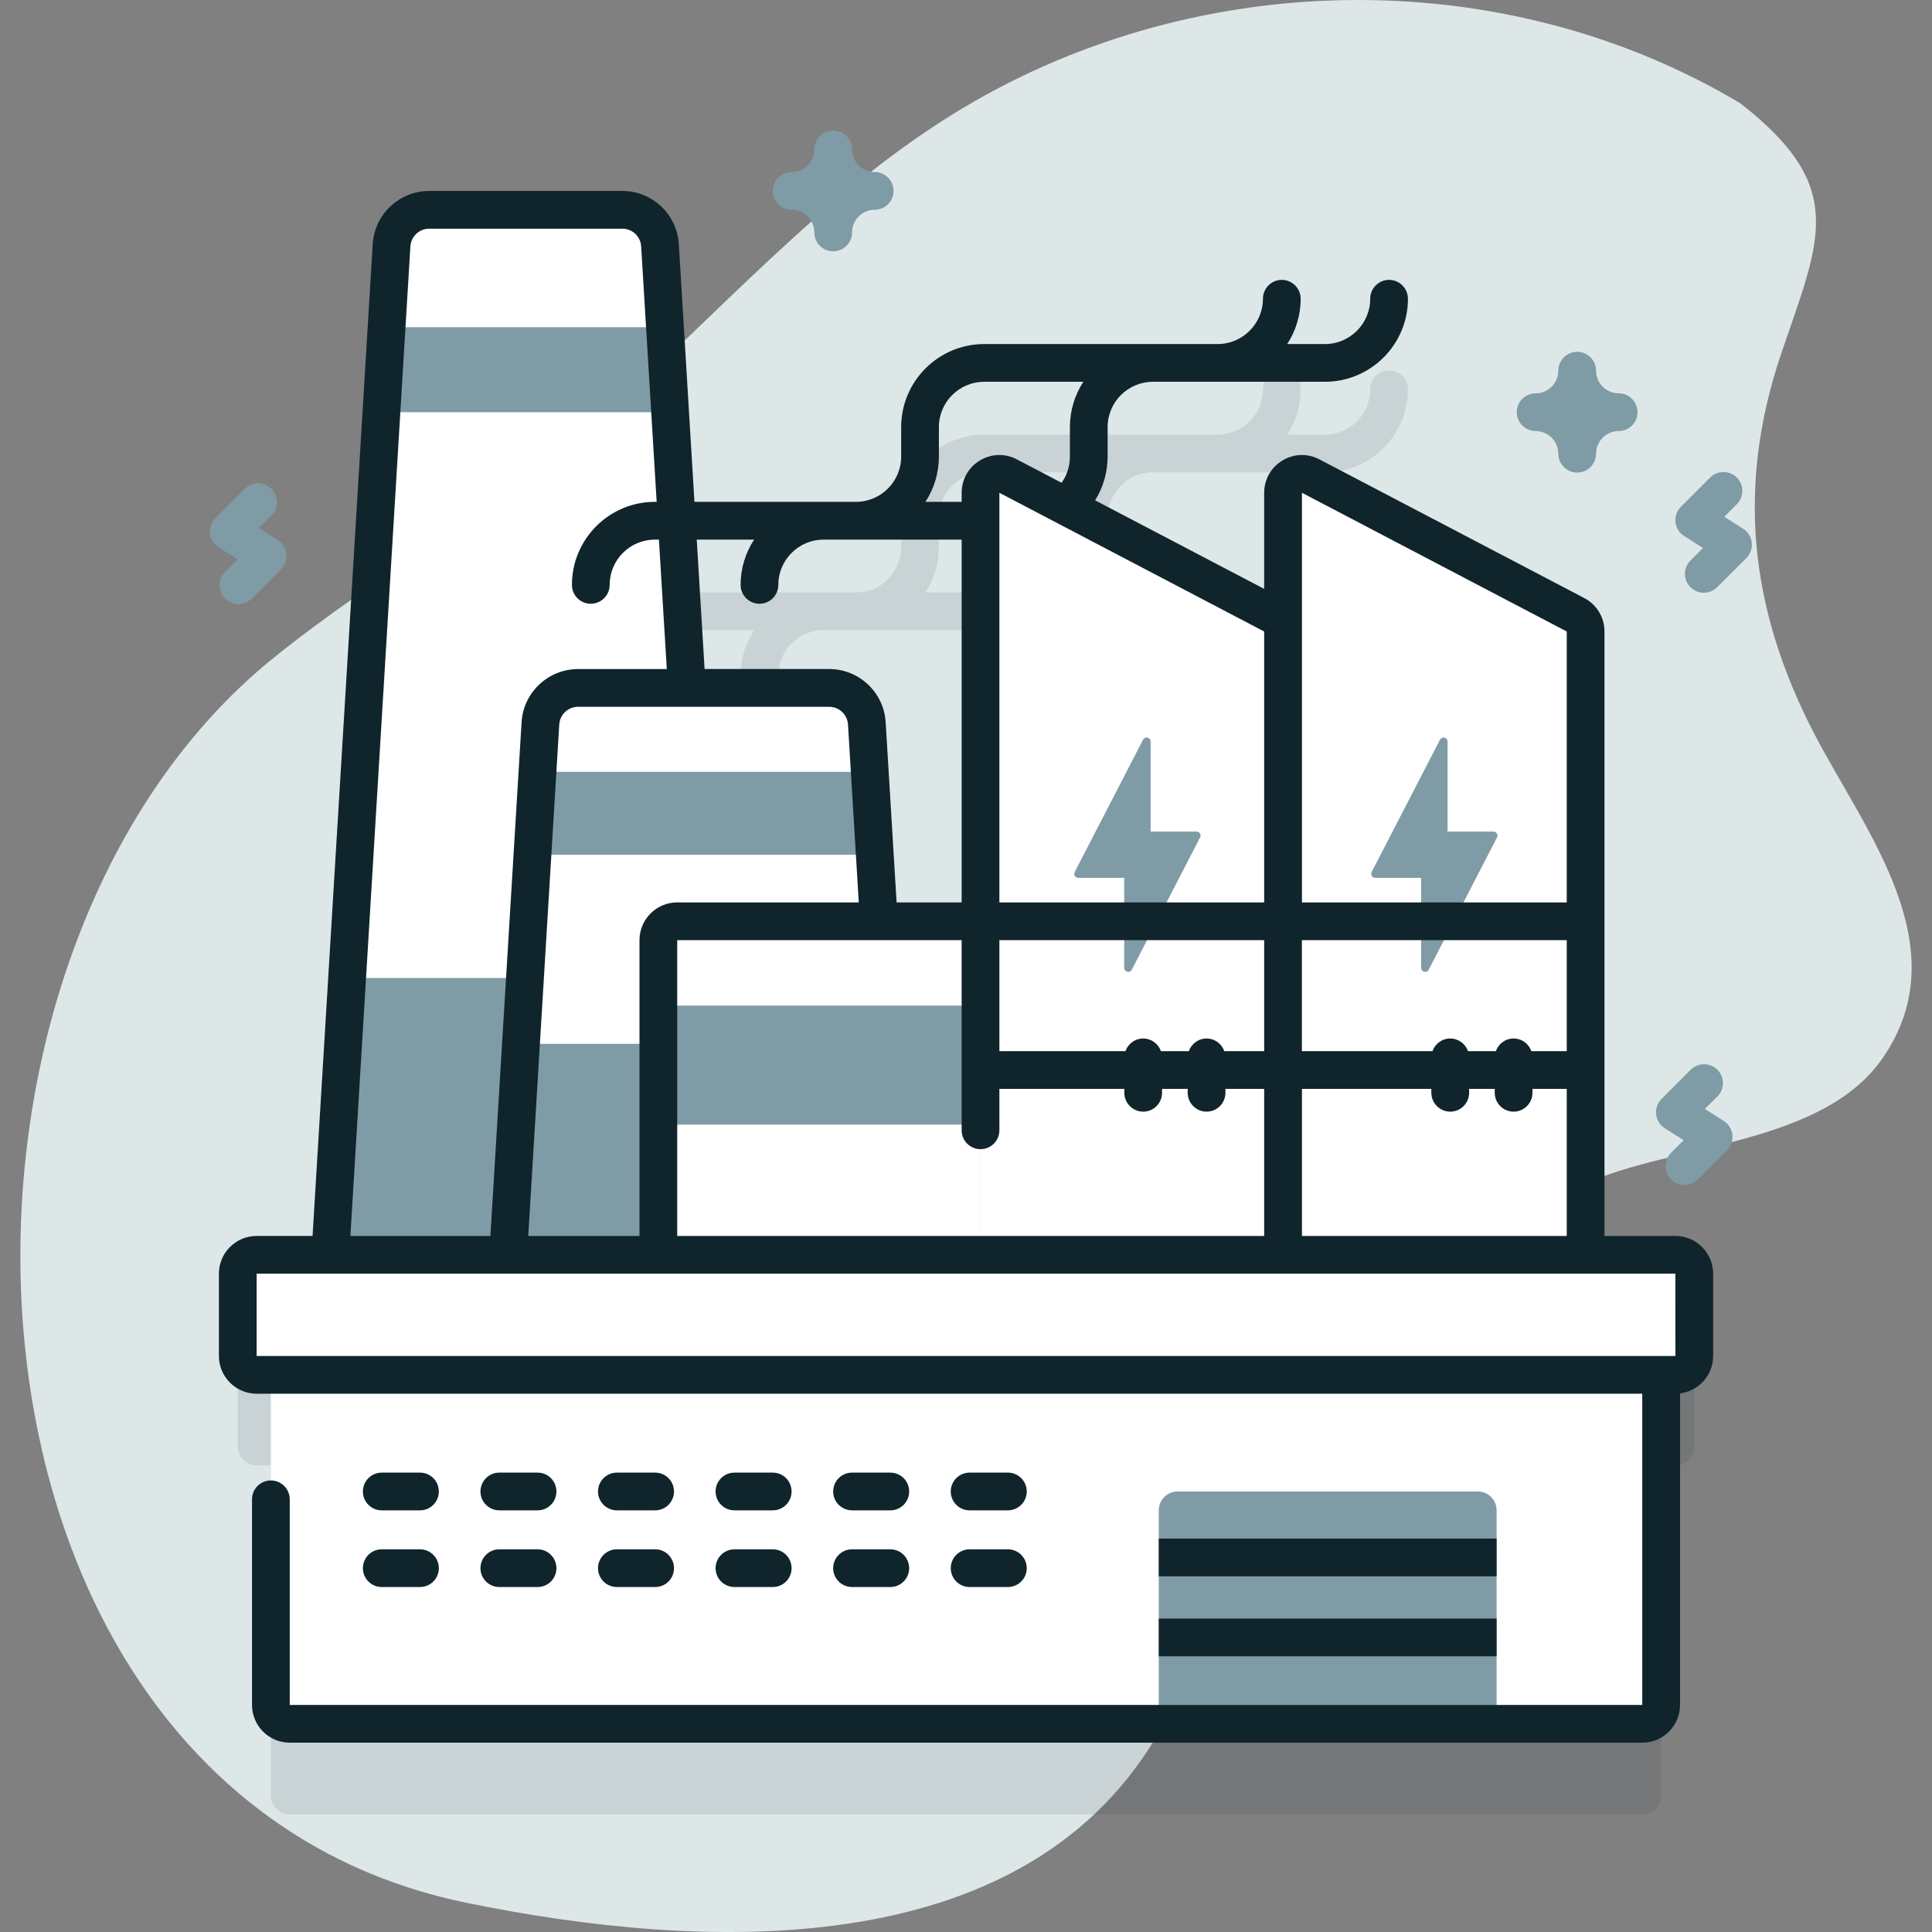 <svg width="36" height="36" viewBox="0 0 36 36" fill="none" xmlns="http://www.w3.org/2000/svg">
<rect x="0" y="0" width="36" height="36" fill="#808080" stroke="none"/>
<g clip-path="url(#clip0_44_7667)">
<path d="M32.426 1.923C27.943 -0.748 22.142 -0.599 17.74 2.137C15.266 3.674 13.354 5.892 11.186 7.801C9.286 9.474 7.076 10.667 5.114 12.245C-2.002 17.968 -1.323 33.406 8.697 35.457C13.041 36.346 18.978 36.631 21.531 32.388C23.965 28.343 24.782 24.205 29.538 22.056C31.195 21.308 33.966 21.345 35.089 19.704C36.505 17.634 34.747 15.483 33.809 13.678C32.601 11.353 32.347 9.06 33.198 6.565C33.922 4.441 34.432 3.487 32.426 1.923Z" fill="#DEE7E8"/>
<path opacity="0.1" d="M31.218 25.069H29.546V13.455C29.546 13.324 29.473 13.204 29.357 13.143L24.423 10.559C24.189 10.436 23.908 10.606 23.908 10.87V13.455C23.908 13.324 23.835 13.204 23.72 13.143L20.183 11.291C20.465 11.011 20.639 10.623 20.639 10.195V9.645C20.639 9.18 21.018 8.801 21.483 8.801H24.688C25.541 8.801 26.235 8.107 26.235 7.254C26.235 7.06 26.077 6.903 25.883 6.903C25.689 6.903 25.532 7.06 25.532 7.254C25.532 7.72 25.153 8.098 24.688 8.098H23.985C24.143 7.855 24.236 7.566 24.236 7.254C24.236 7.06 24.078 6.903 23.884 6.903C23.69 6.903 23.533 7.06 23.533 7.254C23.533 7.72 23.154 8.098 22.689 8.098H18.339C17.486 8.098 16.792 8.792 16.792 9.645V10.195C16.792 10.661 16.414 11.039 15.949 11.039H12.588L12.298 6.258C12.275 5.886 11.968 5.597 11.596 5.597H7.998C7.626 5.597 7.318 5.886 7.296 6.258L6.155 25.069H4.782C4.588 25.069 4.43 25.227 4.43 25.421V26.954C4.43 27.148 4.588 27.306 4.782 27.306H5.047V33.456C5.047 33.651 5.205 33.808 5.399 33.808H30.601C30.796 33.808 30.953 33.651 30.953 33.456V27.306H31.218C31.412 27.306 31.57 27.148 31.57 26.954V25.421C31.57 25.227 31.413 25.069 31.218 25.069ZM17.495 10.195V9.645C17.495 9.18 17.874 8.801 18.339 8.801H20.187C20.029 9.044 19.936 9.334 19.936 9.645V10.195C19.936 10.512 19.76 10.789 19.5 10.933L18.785 10.559C18.551 10.436 18.27 10.606 18.27 10.87V11.039H17.244C17.403 10.796 17.495 10.506 17.495 10.195ZM16.376 18.854L16.152 15.166C16.13 14.795 15.822 14.506 15.45 14.506H12.798L12.63 11.742H14.052C13.893 11.985 13.8 12.275 13.8 12.586C13.8 12.78 13.958 12.937 14.152 12.937C14.346 12.937 14.503 12.78 14.503 12.586C14.503 12.121 14.882 11.742 15.347 11.742H18.27V18.854H16.376Z" fill="#10242C"/>
<path d="M7.296 4.57L6.155 23.382H13.439L12.298 4.57C12.275 4.199 11.968 3.909 11.596 3.909H7.998C7.626 3.909 7.318 4.199 7.296 4.57Z" fill="white"/>
<path d="M6.468 18.224L6.155 23.382H13.439L13.126 18.224H6.468Z" fill="#7F9BA6"/>
<path d="M7.203 6.097L7.107 7.681H12.487L12.391 6.097H7.203Z" fill="#7F9BA6"/>
<path d="M30.601 32.12H5.399C5.205 32.12 5.047 31.963 5.047 31.769V25.618H30.953V31.769C30.953 31.963 30.796 32.12 30.601 32.12Z" fill="white"/>
<path d="M27.887 32.12H21.592V28.143C21.592 27.949 21.749 27.792 21.943 27.792H27.536C27.73 27.792 27.887 27.949 27.887 28.143V32.12Z" fill="#7F9BA6"/>
<path d="M31.218 25.618H4.782C4.588 25.618 4.43 25.461 4.43 25.267V23.733C4.43 23.539 4.588 23.382 4.782 23.382H31.218C31.412 23.382 31.57 23.539 31.57 23.733V25.267C31.57 25.461 31.413 25.618 31.218 25.618Z" fill="white"/>
<path d="M10.07 13.479L9.469 23.382H16.753L16.152 13.479C16.13 13.108 15.822 12.818 15.45 12.818H10.771C10.4 12.818 10.092 13.108 10.07 13.479Z" fill="white"/>
<path d="M9.707 19.451L9.469 23.382H16.753L16.514 19.451H9.707Z" fill="#7F9BA6"/>
<path d="M16.301 15.926L16.207 14.382H10.015L9.921 15.926H16.301Z" fill="#7F9BA6"/>
<path d="M12.267 23.382H18.27V17.167H12.619C12.425 17.167 12.267 17.324 12.267 17.518V23.382Z" fill="white"/>
<path d="M12.267 18.738H18.27V20.955H12.267V18.738Z" fill="#7F9BA6"/>
<path d="M7.826 28.143H7.113C6.919 28.143 6.762 27.986 6.762 27.792C6.762 27.597 6.919 27.44 7.113 27.44H7.826C8.02 27.44 8.177 27.597 8.177 27.792C8.177 27.986 8.02 28.143 7.826 28.143Z" fill="#10242C"/>
<path d="M10.017 28.143H9.304C9.11 28.143 8.953 27.986 8.953 27.792C8.953 27.597 9.11 27.44 9.304 27.44H10.017C10.211 27.44 10.368 27.597 10.368 27.792C10.368 27.986 10.211 28.143 10.017 28.143Z" fill="#10242C"/>
<path d="M12.208 28.143H11.495C11.301 28.143 11.143 27.986 11.143 27.792C11.143 27.597 11.301 27.44 11.495 27.44H12.208C12.402 27.44 12.559 27.597 12.559 27.792C12.559 27.986 12.402 28.143 12.208 28.143Z" fill="#10242C"/>
<path d="M14.399 28.143H13.686C13.492 28.143 13.334 27.986 13.334 27.792C13.334 27.597 13.492 27.44 13.686 27.44H14.399C14.593 27.44 14.75 27.597 14.75 27.792C14.75 27.986 14.593 28.143 14.399 28.143Z" fill="#10242C"/>
<path d="M16.589 28.143H15.877C15.683 28.143 15.525 27.986 15.525 27.792C15.525 27.597 15.683 27.44 15.877 27.44H16.589C16.784 27.44 16.941 27.597 16.941 27.792C16.941 27.986 16.784 28.143 16.589 28.143Z" fill="#10242C"/>
<path d="M18.78 28.143H18.068C17.873 28.143 17.716 27.986 17.716 27.792C17.716 27.597 17.873 27.44 18.068 27.44H18.78C18.974 27.44 19.132 27.597 19.132 27.792C19.132 27.986 18.974 28.143 18.78 28.143Z" fill="#10242C"/>
<path d="M7.826 29.572H7.113C6.919 29.572 6.762 29.415 6.762 29.221C6.762 29.027 6.919 28.869 7.113 28.869H7.826C8.02 28.869 8.177 29.027 8.177 29.221C8.177 29.415 8.02 29.572 7.826 29.572Z" fill="#10242C"/>
<path d="M10.017 29.572H9.304C9.11 29.572 8.953 29.415 8.953 29.221C8.953 29.027 9.11 28.869 9.304 28.869H10.017C10.211 28.869 10.368 29.027 10.368 29.221C10.368 29.415 10.211 29.572 10.017 29.572Z" fill="#10242C"/>
<path d="M12.208 29.572H11.495C11.301 29.572 11.143 29.415 11.143 29.221C11.143 29.027 11.301 28.869 11.495 28.869H12.208C12.402 28.869 12.559 29.027 12.559 29.221C12.559 29.415 12.402 29.572 12.208 29.572Z" fill="#10242C"/>
<path d="M14.399 29.572H13.686C13.492 29.572 13.334 29.415 13.334 29.221C13.334 29.027 13.492 28.869 13.686 28.869H14.399C14.593 28.869 14.75 29.027 14.75 29.221C14.75 29.415 14.593 29.572 14.399 29.572Z" fill="#10242C"/>
<path d="M16.589 29.572H15.877C15.683 29.572 15.525 29.415 15.525 29.221C15.525 29.027 15.683 28.869 15.877 28.869H16.589C16.784 28.869 16.941 29.027 16.941 29.221C16.941 29.415 16.784 29.572 16.589 29.572Z" fill="#10242C"/>
<path d="M18.78 29.572H18.068C17.873 29.572 17.716 29.415 17.716 29.221C17.716 29.027 17.873 28.869 18.068 28.869H18.78C18.974 28.869 19.132 29.027 19.132 29.221C19.132 29.415 18.974 29.572 18.78 29.572Z" fill="#10242C"/>
<path d="M21.592 28.669H27.887V29.372H21.592V28.669Z" fill="#10242C"/>
<path d="M21.592 30.16H27.887V30.863H21.592V30.16Z" fill="#10242C"/>
<path d="M23.908 23.382H18.27V9.182C18.27 8.918 18.551 8.748 18.785 8.871L23.72 11.456C23.835 11.516 23.908 11.636 23.908 11.767V23.382Z" fill="white"/>
<path d="M29.546 23.382H23.908V9.182C23.908 8.918 24.189 8.748 24.423 8.871L29.357 11.456C29.473 11.516 29.546 11.636 29.546 11.767V23.382Z" fill="white"/>
<path d="M23.908 17.167H29.546V19.938H23.908V17.167Z" fill="white"/>
<path d="M18.27 17.167H23.908V19.938H18.27V17.167Z" fill="white"/>
<path d="M27.829 15.495H26.973V13.818C26.973 13.74 26.868 13.714 26.832 13.784L25.559 16.248C25.533 16.298 25.569 16.357 25.625 16.357H26.481V18.035C26.481 18.113 26.586 18.138 26.622 18.069L27.895 15.604C27.921 15.555 27.885 15.495 27.829 15.495Z" fill="#7F9BA6"/>
<path d="M22.296 15.495H21.44V13.818C21.44 13.74 21.335 13.714 21.299 13.784L20.026 16.248C20 16.298 20.036 16.357 20.092 16.357H20.948V18.035C20.948 18.113 21.053 18.138 21.089 18.069L22.362 15.604C22.388 15.555 22.352 15.495 22.296 15.495Z" fill="#7F9BA6"/>
<path d="M29.388 8.806C29.194 8.806 29.037 8.648 29.037 8.454C29.037 8.222 28.847 8.032 28.615 8.032C28.421 8.032 28.263 7.875 28.263 7.681C28.263 7.487 28.421 7.329 28.615 7.329C28.847 7.329 29.037 7.14 29.037 6.907C29.037 6.713 29.194 6.556 29.388 6.556C29.582 6.556 29.74 6.713 29.74 6.907C29.74 7.14 29.929 7.329 30.162 7.329C30.356 7.329 30.513 7.487 30.513 7.681C30.513 7.875 30.356 8.032 30.162 8.032C29.929 8.032 29.74 8.222 29.74 8.454C29.74 8.648 29.582 8.806 29.388 8.806Z" fill="#7F9BA6"/>
<path d="M15.525 4.683C15.331 4.683 15.174 4.526 15.174 4.331C15.174 4.099 14.984 3.909 14.752 3.909C14.558 3.909 14.4 3.752 14.4 3.558C14.4 3.364 14.558 3.206 14.752 3.206C14.984 3.206 15.174 3.017 15.174 2.784C15.174 2.59 15.331 2.433 15.525 2.433C15.719 2.433 15.877 2.59 15.877 2.784C15.877 3.017 16.066 3.206 16.299 3.206C16.493 3.206 16.65 3.364 16.65 3.558C16.65 3.752 16.493 3.909 16.299 3.909C16.066 3.909 15.877 4.099 15.877 4.331C15.877 4.525 15.719 4.683 15.525 4.683Z" fill="#7F9BA6"/>
<path d="M31.748 11.045C31.658 11.045 31.568 11.011 31.499 10.942C31.362 10.805 31.362 10.582 31.499 10.445L31.733 10.211L31.382 9.988C31.291 9.931 31.232 9.836 31.22 9.73C31.209 9.624 31.246 9.518 31.321 9.443L31.866 8.898C32.003 8.761 32.225 8.761 32.363 8.898C32.5 9.035 32.5 9.258 32.363 9.395L32.129 9.629L32.48 9.852C32.571 9.909 32.63 10.004 32.642 10.111C32.653 10.217 32.616 10.322 32.541 10.398L31.997 10.942C31.928 11.011 31.838 11.045 31.748 11.045Z" fill="#7F9BA6"/>
<path d="M4.442 11.256C4.352 11.256 4.262 11.222 4.194 11.153C4.056 11.016 4.056 10.793 4.194 10.656L4.428 10.422L4.076 10.199C3.986 10.142 3.926 10.047 3.915 9.941C3.903 9.835 3.94 9.729 4.015 9.653L4.56 9.109C4.697 8.972 4.92 8.972 5.057 9.109C5.194 9.246 5.194 9.469 5.057 9.606L4.823 9.84L5.175 10.063C5.265 10.12 5.324 10.215 5.336 10.322C5.348 10.428 5.31 10.533 5.235 10.609L4.691 11.153C4.622 11.222 4.532 11.256 4.442 11.256Z" fill="#7F9BA6"/>
<path d="M31.387 22.08C31.297 22.08 31.207 22.046 31.138 21.977C31.001 21.84 31.001 21.617 31.138 21.48L31.372 21.246L31.02 21.023C30.93 20.965 30.871 20.87 30.859 20.764C30.848 20.658 30.885 20.553 30.96 20.477L31.504 19.933C31.642 19.796 31.864 19.796 32.002 19.933C32.139 20.07 32.139 20.293 32.002 20.43L31.768 20.664L32.119 20.887C32.209 20.944 32.269 21.039 32.281 21.145C32.292 21.251 32.255 21.357 32.18 21.432L31.635 21.977C31.567 22.045 31.477 22.08 31.387 22.08Z" fill="#7F9BA6"/>
<path d="M31.218 23.03H29.897V19.939V17.167V11.767C29.897 11.505 29.753 11.266 29.521 11.144L24.586 8.56C24.366 8.444 24.108 8.452 23.896 8.581C23.683 8.709 23.556 8.934 23.556 9.182V10.973L20.406 9.323C20.557 9.08 20.639 8.798 20.639 8.508V7.958C20.639 7.492 21.018 7.114 21.483 7.114H22.689H24.688C25.541 7.114 26.235 6.42 26.235 5.567C26.235 5.373 26.077 5.215 25.883 5.215C25.689 5.215 25.532 5.373 25.532 5.567C25.532 6.032 25.153 6.411 24.688 6.411H23.985C24.143 6.168 24.236 5.878 24.236 5.567C24.236 5.373 24.078 5.215 23.884 5.215C23.69 5.215 23.533 5.373 23.533 5.567C23.533 6.032 23.154 6.411 22.689 6.411H21.483H18.339C17.486 6.411 16.792 7.105 16.792 7.958V8.508C16.792 8.973 16.414 9.351 15.949 9.351H15.347H12.94L12.649 4.549C12.615 3.993 12.153 3.558 11.596 3.558H7.998C7.441 3.558 6.979 3.993 6.945 4.549L5.824 23.03H4.782C4.394 23.03 4.079 23.346 4.079 23.733V25.267C4.079 25.654 4.394 25.97 4.782 25.97H30.601V31.769H5.399V27.938C5.399 27.744 5.241 27.586 5.047 27.586C4.853 27.586 4.696 27.744 4.696 27.938V31.769C4.696 32.157 5.011 32.472 5.399 32.472H30.601C30.989 32.472 31.305 32.157 31.305 31.769V25.964C31.652 25.921 31.922 25.625 31.922 25.267V23.733C31.922 23.346 31.606 23.03 31.218 23.03ZM23.556 19.587H22.813C22.765 19.45 22.636 19.351 22.483 19.351C22.329 19.351 22.2 19.45 22.152 19.587H21.632C21.584 19.45 21.455 19.351 21.302 19.351C21.148 19.351 21.019 19.45 20.971 19.587H18.622V17.518H23.556V19.587ZM17.919 19.939V21.062C17.919 21.256 18.076 21.413 18.27 21.413C18.464 21.413 18.622 21.256 18.622 21.062V20.29H20.95V20.362C20.95 20.556 21.108 20.714 21.302 20.714C21.496 20.714 21.653 20.556 21.653 20.362V20.29H22.131V20.362C22.131 20.556 22.288 20.714 22.483 20.714C22.677 20.714 22.834 20.556 22.834 20.362V20.29H23.556V23.03H18.27H12.619V17.518H17.919L17.919 19.939ZM28.535 19.587C28.487 19.45 28.358 19.351 28.204 19.351C28.05 19.351 27.921 19.45 27.873 19.587H27.354C27.306 19.45 27.176 19.351 27.023 19.351C26.869 19.351 26.74 19.45 26.692 19.587H24.259V17.518H29.194V19.587H28.535ZM24.26 20.29H26.671V20.362C26.671 20.556 26.829 20.714 27.023 20.714C27.217 20.714 27.375 20.556 27.375 20.362V20.29H27.852V20.362C27.852 20.556 28.01 20.714 28.204 20.714C28.398 20.714 28.555 20.556 28.555 20.362V20.29H29.194V23.03H24.26V20.29ZM29.194 11.767V16.815H24.26V9.182L29.194 11.767ZM23.556 11.767V16.815H18.622V9.182L23.556 11.767ZM17.495 8.508V7.958C17.495 7.492 17.874 7.114 18.339 7.114H20.187C20.029 7.357 19.936 7.646 19.936 7.958V8.508C19.936 8.686 19.882 8.855 19.781 8.996L18.948 8.56C18.728 8.444 18.47 8.452 18.258 8.581C18.045 8.709 17.919 8.934 17.919 9.182V9.351H17.244C17.403 9.109 17.495 8.819 17.495 8.508ZM14.052 10.055C13.893 10.297 13.8 10.587 13.8 10.898C13.8 11.093 13.958 11.25 14.152 11.25C14.346 11.25 14.503 11.093 14.503 10.898C14.503 10.433 14.882 10.055 15.347 10.055H15.949H17.919V16.815H16.707L16.503 13.457C16.47 12.902 16.007 12.466 15.45 12.466H13.129L12.983 10.055H14.052V10.055ZM15.45 13.17C15.636 13.17 15.79 13.315 15.801 13.5L16.002 16.815H12.619C12.231 16.815 11.916 17.131 11.916 17.518V23.03H9.843L10.421 13.5C10.432 13.315 10.586 13.17 10.772 13.17H15.45ZM7.647 4.591C7.658 4.406 7.812 4.261 7.998 4.261H11.596C11.782 4.261 11.936 4.406 11.947 4.591L12.236 9.351H12.203C11.351 9.351 10.657 10.045 10.657 10.898C10.657 11.093 10.814 11.25 11.008 11.25C11.202 11.25 11.36 11.093 11.36 10.898C11.36 10.433 11.738 10.055 12.203 10.055H12.278L12.425 12.467H10.772C10.215 12.467 9.752 12.902 9.719 13.457L9.138 23.03H6.529L7.647 4.591ZM4.782 25.267V23.733H31.218L31.219 25.267H4.782Z" fill="#10242C"/>
</g>
<defs>
<clipPath id="clip0_44_7667">
<rect width="36" height="36" fill="white"/>
</clipPath>
</defs>
</svg>
